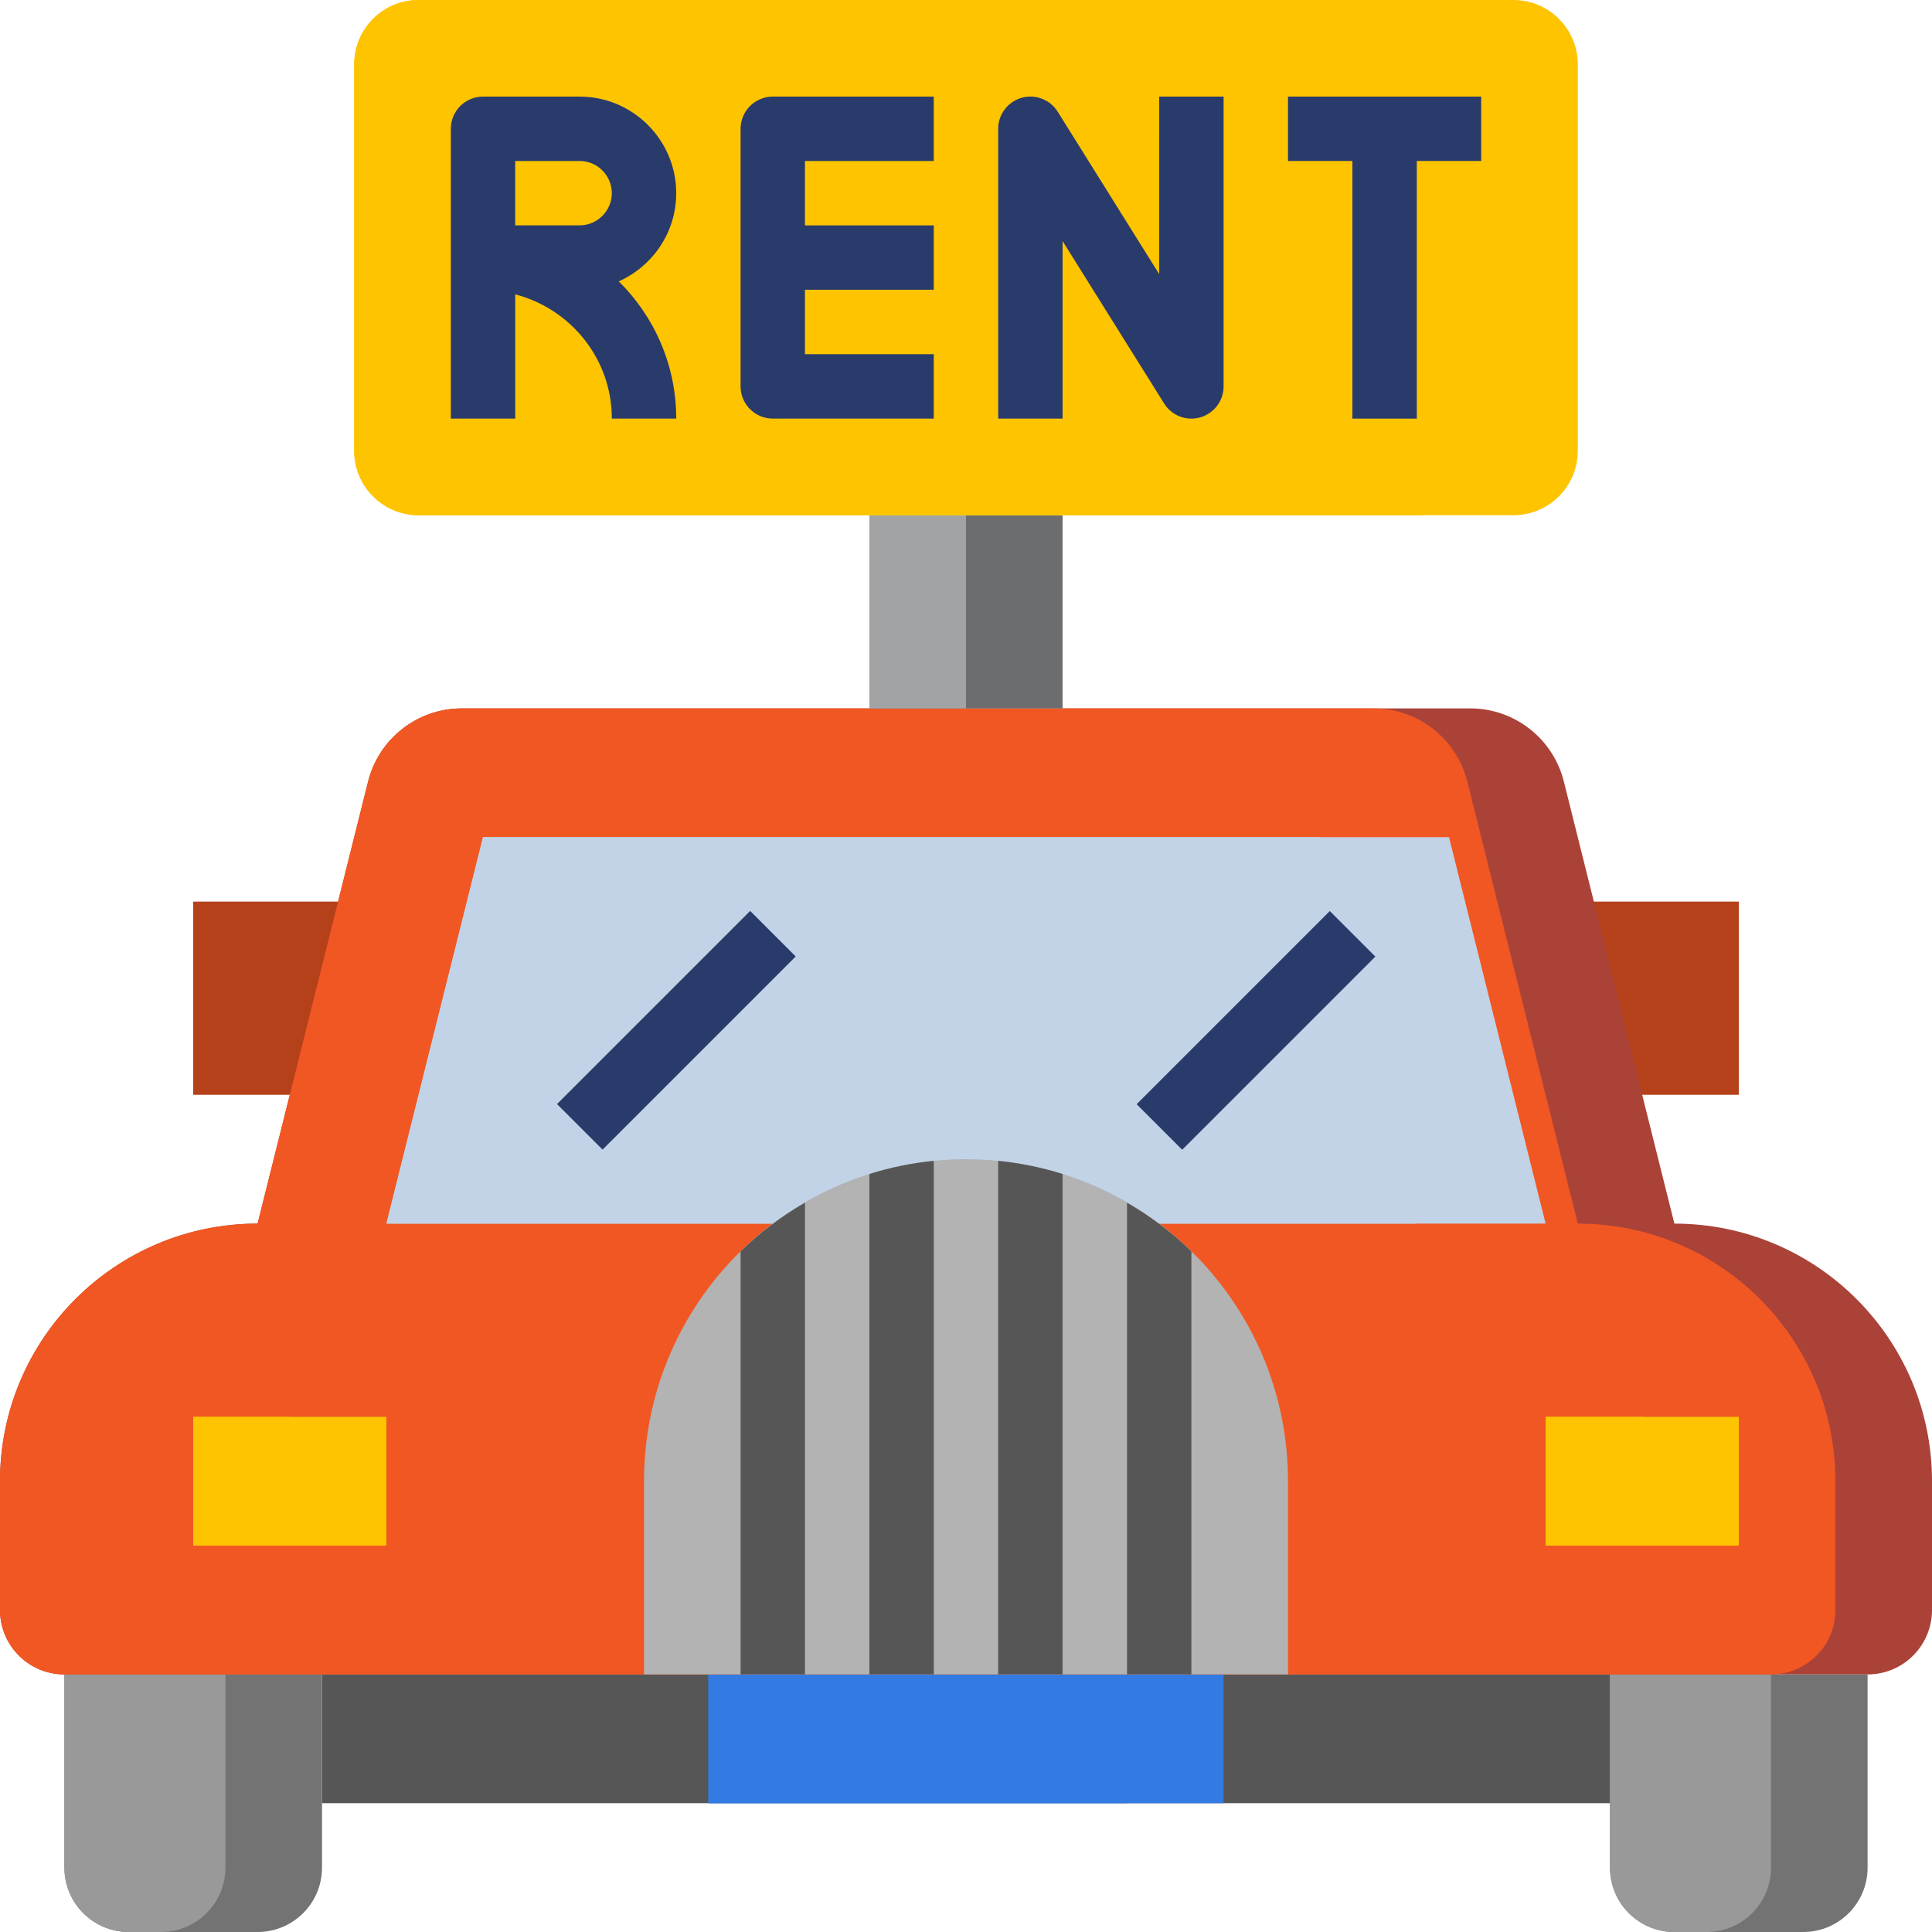<?xml version="1.0" encoding="utf-8"?>
<!-- Generator: Adobe Illustrator 16.0.0, SVG Export Plug-In . SVG Version: 6.00 Build 0)  -->
<!DOCTYPE svg PUBLIC "-//W3C//DTD SVG 1.1//EN" "http://www.w3.org/Graphics/SVG/1.1/DTD/svg11.dtd">
<svg version="1.1" id="Layer_1" xmlns="http://www.w3.org/2000/svg" xmlns:xlink="http://www.w3.org/1999/xlink" x="0px" y="0px"
	 width="69.021px" height="69.021px" viewBox="0 0 69.021 69.021" enable-background="new 0 0 69.021 69.021" xml:space="preserve">
<g>
	<rect x="6.902" y="32.21" fill="#B5411A" width="5.752" height="6.902"/>
	<rect x="56.367" y="32.21" fill="#B5411A" width="5.752" height="6.902"/>
	<rect x="11.504" y="59.818" fill="#565656" width="46.014" height="4.601"/>
	<rect x="25.307" y="59.818" fill="#337AE2" width="18.406" height="4.601"/>
	<rect x="25.307" y="59.818" fill="#337AE2" width="14.955" height="4.601"/>
	<path fill="#737373" d="M9.203,69.021H4.602c-1.271,0-2.301-1.029-2.301-2.301v-6.902h9.203v6.902
		C11.504,67.992,10.475,69.021,9.203,69.021z"/>
	<path fill="#999999" d="M8.053,66.72v-6.902H2.301v6.902c0,1.272,1.029,2.301,2.301,2.301h1.15
		C7.023,69.021,8.053,67.992,8.053,66.72z"/>
	<path fill="#737373" d="M64.42,69.021h-4.602c-1.271,0-2.301-1.029-2.301-2.301v-6.902h9.203v6.902
		C66.721,67.992,65.689,69.021,64.42,69.021z"/>
	<path fill="#999999" d="M63.27,66.72v-6.902h-5.752v6.902c0,1.272,1.029,2.301,2.301,2.301h1.15
		C62.24,69.021,63.27,67.992,63.27,66.72z"/>
	<path fill="#AA4238" d="M59.818,43.714L59.818,43.714c5.082,0,9.203,4.12,9.203,9.202v4.602c0,1.272-1.029,2.301-2.301,2.301H2.301
		C1.029,59.818,0,58.789,0,57.517v-4.602c0-5.082,4.121-9.202,9.203-9.202l0,0l0,0l3.947-15.792
		c0.385-1.536,1.766-2.614,3.348-2.614h36.023c1.584,0,2.965,1.078,3.348,2.614L59.818,43.714z"/>
	<path fill="#F15723" d="M65.57,57.517v-4.602c0-5.082-4.121-9.202-9.203-9.202L52.42,27.922c-0.385-1.536-1.766-2.614-3.348-2.614
		H16.498c-1.584,0-2.965,1.078-3.348,2.614L9.203,43.714C4.121,43.714,0,47.833,0,52.916v4.602c0,1.272,1.029,2.301,2.301,2.301
		H63.27C64.541,59.818,65.57,58.789,65.57,57.517z"/>
	<rect x="6.902" y="50.616" fill="#FEC400" width="6.902" height="4.601"/>
	<rect x="6.902" y="50.616" fill="#FEC400" width="3.451" height="4.601"/>
	<rect x="55.217" y="50.616" fill="#FEC400" width="6.902" height="4.601"/>
	<rect x="55.217" y="50.616" fill="#FEC400" width="3.451" height="4.601"/>
	<polygon fill="#C2D3E7" points="13.805,43.714 55.217,43.714 51.766,29.909 17.256,29.909 	"/>
	<polygon fill="#C2D3E7" points="17.256,29.909 13.805,43.714 50.615,43.714 47.164,29.909 	"/>
	<path fill="#B3B3B3" d="M46.014,59.818H23.008v-6.903c0-6.352,5.148-11.502,11.502-11.502l0,0c6.354,0,11.504,5.15,11.504,11.502
		V59.818z"/>
	<rect x="31.059" y="18.406" fill="#6B6D6E" width="6.902" height="6.902"/>
	<rect x="31.059" y="18.406" fill="#A1A3A4" width="3.451" height="6.902"/>
	<path fill="#FEC400" d="M54.066,18.406H14.955c-1.271,0-2.301-1.03-2.301-2.301V2.3c0-1.271,1.029-2.3,2.301-2.3h39.111
		c1.271,0,2.301,1.03,2.301,2.3v13.805C56.367,17.375,55.338,18.406,54.066,18.406z"/>
	<path fill="#FEC400" d="M52.916,16.105V2.3c0-1.271-1.029-2.3-2.301-2.3h-35.66c-1.271,0-2.301,1.03-2.301,2.3v13.805
		c0,1.271,1.029,2.301,2.301,2.301h35.66C51.887,18.406,52.916,17.375,52.916,16.105z"/>
	<path fill="#565656" d="M26.457,44.708v15.111h2.301V42.965C27.92,43.45,27.146,44.034,26.457,44.708z"/>
	<path fill="#565656" d="M31.059,41.941v17.877h2.301V41.471C32.566,41.55,31.797,41.71,31.059,41.941z"/>
	<path fill="#565656" d="M35.66,41.471v18.348h2.301V41.941C37.225,41.71,36.455,41.55,35.66,41.471z"/>
	<path fill="#565656" d="M40.262,42.965v16.854h2.301V44.708C41.875,44.034,41.102,43.45,40.262,42.965z"/>
	<g>
		
			<rect x="19.276" y="35.662" transform="matrix(-0.707 0.707 -0.707 -0.707 67.268 45.755)" fill="#293B6B" width="9.76" height="2.301"/>
	</g>
	<g>
		
			<rect x="39.982" y="35.662" transform="matrix(-0.707 0.707 -0.707 -0.707 102.615 31.12)" fill="#293B6B" width="9.761" height="2.301"/>
	</g>
	<g>
		<path fill="#293B6B" d="M24.158,6.902c0-1.902-1.549-3.451-3.451-3.451h-3.451c-0.637,0-1.15,0.516-1.15,1.15v10.354h2.301v-4.439
			c1.979,0.516,3.451,2.301,3.451,4.439h2.301c0-1.917-0.787-3.652-2.053-4.903C23.313,9.512,24.158,8.307,24.158,6.902z
			 M18.406,5.751h2.301c0.633,0,1.15,0.517,1.15,1.15c0,0.634-0.518,1.15-1.15,1.15h-2.301V5.751z"/>
		<path fill="#293B6B" d="M26.457,4.601v9.203c0,0.635,0.516,1.15,1.15,1.15h5.752v-2.301h-4.602v-2.301h4.602V8.052h-4.602V5.751
			h4.602V3.451h-5.752C26.973,3.451,26.457,3.967,26.457,4.601z"/>
		<path fill="#293B6B" d="M41.412,9.793l-3.625-5.801c-0.271-0.436-0.801-0.637-1.293-0.498C36,3.638,35.66,4.089,35.66,4.601
			v10.354h2.301V8.613l3.627,5.801c0.213,0.343,0.586,0.541,0.975,0.541c0.105,0,0.213-0.015,0.318-0.045
			c0.492-0.142,0.832-0.593,0.832-1.105V3.451h-2.301V9.793z"/>
		<polygon fill="#293B6B" points="52.916,3.451 46.014,3.451 46.014,5.751 48.314,5.751 48.314,14.955 50.615,14.955 50.615,5.751 
			52.916,5.751 		"/>
	</g>
</g>
</svg>
